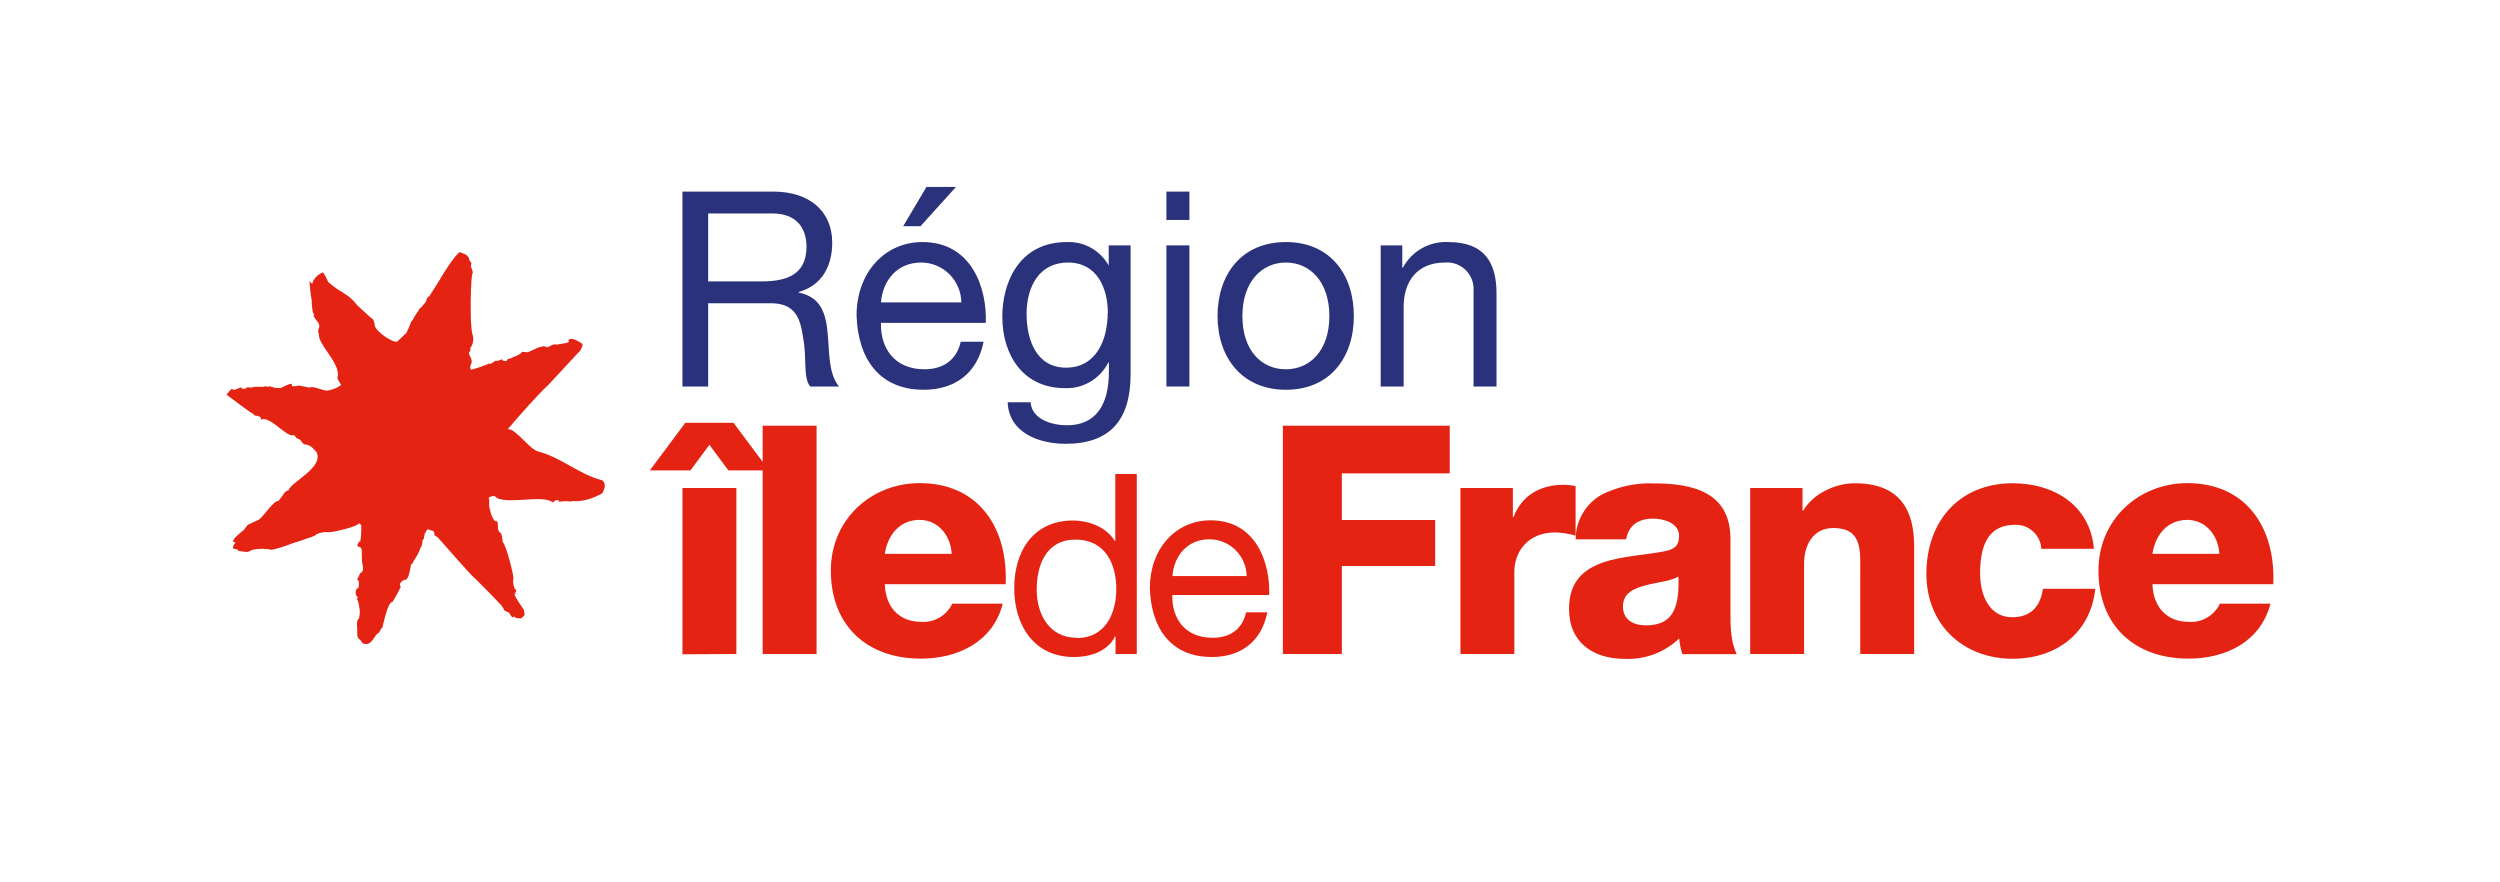<svg width="204" height="72" viewBox="0 0 204 72" fill="none" xmlns="http://www.w3.org/2000/svg">
<g clip-path="url(#clip0_1382_28235)">
<path d="M56.337 38.386H53.022L55.921 34.502H59.854L62.754 38.386H59.439L57.888 36.296L56.337 38.386ZM55.688 53.392V39.821H60.088V53.366L55.688 53.392Z" fill="#E42313"/>
<path d="M62.232 34.737H66.632V53.366H62.232V34.737Z" fill="#E42313"/>
<path d="M72.197 47.679C72.273 49.529 73.338 50.745 75.203 50.745C75.72 50.775 76.233 50.649 76.679 50.385C77.125 50.12 77.482 49.728 77.707 49.258H81.828C81.027 52.39 78.148 53.744 75.147 53.744C70.773 53.744 67.797 51.087 67.797 46.545C67.797 42.397 71.082 39.423 75.046 39.423C79.862 39.423 82.264 43.076 82.061 47.669H72.197M77.656 45.196C77.58 43.664 76.516 42.422 75.046 42.422C73.49 42.422 72.456 43.546 72.197 45.196H77.656Z" fill="#E42313"/>
<path d="M92.762 53.366H91.029V51.93H90.988C90.415 53.1 89.067 53.611 87.622 53.611C84.373 53.611 82.761 51.021 82.761 47.991C82.761 44.961 84.333 42.473 87.561 42.473C88.641 42.473 90.192 42.882 90.968 44.139H91.008V38.677H92.762V53.366ZM87.861 52.068C90.192 52.068 91.09 50.055 91.09 48.063C91.09 45.958 90.147 44.031 87.764 44.031C85.382 44.031 84.596 46.075 84.596 48.119C84.596 50.111 85.61 52.043 87.861 52.043V52.068Z" fill="#E42313"/>
<path d="M103.407 49.994C102.936 52.339 101.263 53.611 98.896 53.611C95.53 53.611 93.933 51.266 93.827 47.991C93.827 44.803 95.91 42.458 98.789 42.458C102.525 42.458 103.665 45.978 103.564 48.553H95.662C95.601 50.403 96.645 52.043 98.946 52.043C100.376 52.043 101.374 51.343 101.684 49.968H103.407M101.729 47.005C101.712 46.203 101.384 45.441 100.815 44.88C100.247 44.319 99.483 44.005 98.688 44.006C96.873 44.006 95.793 45.38 95.672 47.005H101.729Z" fill="#E42313"/>
<path d="M104.684 34.737H118.299V38.626H109.495V42.432H117.108V46.187H109.495V53.366H104.684V34.737Z" fill="#E42313"/>
<path d="M119.176 39.821H123.45V42.197H123.5C124.149 40.475 125.644 39.561 127.555 39.561C127.896 39.56 128.236 39.596 128.569 39.668V43.709C128.023 43.546 127.456 43.458 126.886 43.449C124.712 43.449 123.571 44.982 123.571 46.663V53.366H119.171V39.821H119.176Z" fill="#E42313"/>
<path d="M128.574 44.006C128.575 43.269 128.769 42.545 129.137 41.908C129.505 41.271 130.033 40.744 130.668 40.378C131.993 39.714 133.461 39.392 134.941 39.443C138.124 39.443 141.206 40.148 141.206 43.986V49.907C141.206 51.057 141.206 52.303 141.713 53.376H137.283C137.146 52.963 137.059 52.534 137.024 52.099C136.433 52.661 135.737 53.097 134.976 53.384C134.215 53.67 133.405 53.799 132.594 53.765C130.034 53.765 128.032 52.467 128.032 49.677C128.032 45.268 132.791 45.59 135.848 44.982C136.598 44.823 137.014 44.563 137.014 43.725C137.014 42.703 135.797 42.32 134.89 42.32C133.673 42.32 132.898 42.872 132.69 44.011H128.574M134.272 51.031C136.365 51.031 137.065 49.836 136.958 47.041C136.34 47.429 135.199 47.511 134.241 47.772C133.283 48.032 132.432 48.42 132.432 49.493C132.432 50.566 133.283 51.026 134.272 51.026V51.031Z" fill="#E42313"/>
<path d="M142.813 39.821H147.086V41.676H147.137C147.938 40.291 149.747 39.433 151.354 39.433C155.835 39.433 156.195 42.718 156.195 44.68V53.366H151.795V46.821C151.795 44.967 152.003 43.086 149.595 43.086C147.938 43.086 147.213 44.496 147.213 45.983V53.366H142.813V39.821Z" fill="#E42313"/>
<path d="M166.576 44.783C166.542 44.239 166.299 43.73 165.898 43.365C165.498 42.999 164.972 42.806 164.432 42.826C161.968 42.826 161.578 44.941 161.578 46.821C161.578 48.569 162.333 50.367 164.194 50.367C165.714 50.367 166.505 49.478 166.703 48.047H170.976C170.591 51.67 167.782 53.755 164.234 53.755C160.179 53.755 157.193 50.965 157.193 46.821C157.193 42.514 159.91 39.433 164.234 39.433C167.575 39.433 170.555 41.206 170.864 44.783H166.576Z" fill="#E42313"/>
<path d="M175.639 47.679C175.715 49.529 176.775 50.745 178.64 50.745C179.157 50.775 179.672 50.65 180.118 50.385C180.565 50.12 180.924 49.728 181.149 49.258H185.27C184.464 52.39 181.59 53.744 178.589 53.744C174.215 53.744 171.234 51.087 171.234 46.545C171.234 42.397 174.524 39.423 178.483 39.423C183.298 39.423 185.706 43.076 185.498 47.669H175.639M181.099 45.196C181.023 43.664 179.958 42.422 178.483 42.422C176.932 42.422 175.898 43.546 175.639 45.196H181.099Z" fill="#E42313"/>
<path d="M55.688 15.634H63.114C66.074 15.634 67.909 17.259 67.909 19.798C67.909 21.714 67.067 23.298 65.166 23.829V23.875C67.001 24.233 67.376 25.592 67.534 27.15C67.691 28.709 67.574 30.446 68.461 31.539H66.119C65.521 30.89 65.851 29.174 65.541 27.615C65.324 26.057 64.948 24.744 62.911 24.744H57.786V31.539H55.688V15.634ZM62.161 22.961C64.127 22.961 65.81 22.45 65.81 20.135C65.81 18.572 64.969 17.417 63.002 17.417H57.786V22.961H62.161Z" fill="#2A327B"/>
<path d="M80.262 27.886C79.755 30.441 77.94 31.805 75.376 31.805C71.731 31.805 70.007 29.25 69.896 25.745C69.896 22.291 72.152 19.752 75.269 19.752C79.324 19.752 80.551 23.564 80.439 26.348H71.888C71.822 28.351 72.948 30.134 75.436 30.134C76.957 30.134 78.062 29.378 78.397 27.886H80.262ZM78.447 24.677C78.433 23.808 78.079 22.98 77.464 22.371C76.849 21.762 76.02 21.421 75.158 21.423C73.191 21.423 72.02 22.915 71.888 24.677H78.447ZM75.599 15.256H78.006L75.112 18.459H73.698L75.599 15.256Z" fill="#2A327B"/>
<path d="M92.255 30.558C92.255 34.298 90.552 36.214 86.953 36.214C84.809 36.214 82.335 35.346 82.224 32.827H84.099C84.19 34.212 85.823 34.702 87.059 34.702C89.513 34.702 90.486 32.919 90.486 30.334V29.577H90.44C90.11 30.233 89.6 30.779 88.971 31.15C88.342 31.521 87.621 31.703 86.892 31.672C83.486 31.672 81.788 28.974 81.788 25.837C81.788 23.119 83.111 19.752 87.064 19.752C87.752 19.724 88.434 19.888 89.035 20.226C89.636 20.564 90.133 21.063 90.471 21.668V20.023H92.255V30.558ZM90.4 25.546C90.4 23.502 89.513 21.423 87.15 21.423C84.788 21.423 83.77 23.405 83.77 25.613C83.77 27.656 84.52 30.001 86.993 30.001C89.467 30.001 90.385 27.707 90.385 25.546H90.4Z" fill="#2A327B"/>
<path d="M97.055 17.948H95.18V15.634H97.055V17.948ZM95.18 20.023H97.055V31.539H95.18V20.023Z" fill="#2A327B"/>
<path d="M104.927 19.752C108.552 19.752 110.473 22.404 110.473 25.791C110.473 29.179 108.526 31.805 104.927 31.805C101.328 31.805 99.352 29.153 99.352 25.791C99.352 22.429 101.278 19.752 104.927 19.752ZM104.927 30.134C106.894 30.134 108.476 28.601 108.476 25.791C108.476 22.981 106.884 21.423 104.927 21.423C102.971 21.423 101.379 22.986 101.379 25.791C101.379 28.596 102.935 30.134 104.927 30.134Z" fill="#2A327B"/>
<path d="M112.663 20.023H114.427V21.847H114.472C114.831 21.179 115.37 20.628 116.027 20.258C116.683 19.887 117.431 19.711 118.183 19.752C121.189 19.752 122.116 21.489 122.116 23.962V31.539H120.241V23.742C120.263 23.43 120.218 23.117 120.109 22.824C120 22.531 119.829 22.265 119.609 22.045C119.388 21.825 119.123 21.655 118.831 21.547C118.54 21.44 118.229 21.397 117.919 21.422C115.643 21.422 114.538 22.955 114.538 25.035V31.539H112.663V20.023Z" fill="#2A327B"/>
<path d="M40.992 29.311C40.847 29.354 40.705 29.407 40.567 29.47C40.536 29.47 40.511 29.47 40.516 29.429C40.551 29.291 39.923 29.878 39.892 29.654C39.892 29.613 39.923 29.654 39.837 29.654C40.065 29.684 38.428 30.206 38.428 30.165C38.386 30.084 38.367 29.994 38.375 29.903C38.382 29.813 38.414 29.726 38.468 29.654C38.6 29.322 38.189 28.857 38.346 28.995C38.321 28.974 38.301 28.949 38.287 28.92C38.273 28.89 38.265 28.858 38.265 28.826C38.265 28.794 38.273 28.762 38.287 28.732C38.301 28.703 38.321 28.677 38.346 28.657C38.417 28.709 38.346 28.657 38.387 28.499C38.433 28.468 38.301 28.29 38.417 28.351C38.514 28.201 38.577 28.033 38.603 27.857C38.63 27.68 38.618 27.5 38.569 27.329C38.301 26.695 38.417 22.148 38.569 22.322C38.615 22.005 38.326 21.775 38.463 21.54C38.463 21.3 38.25 21.295 38.281 21.131C38.159 20.651 37.49 20.661 37.561 20.559C37.206 20.636 35.898 22.756 35.888 22.812C35.969 22.731 35.001 24.192 35.021 24.197C34.915 24.197 34.798 24.366 34.773 24.585C34.773 24.611 34.225 25.28 34.266 25.147C34.078 25.459 33.861 25.755 33.693 26.072C33.825 25.99 33.455 26.333 33.511 26.322C33.566 26.312 33.095 27.344 33.09 27.257C33.085 27.171 32.583 27.768 32.507 27.768C32.391 28.254 30.606 27.063 30.571 26.522C30.571 26.522 30.535 26.011 30.297 25.96L29.131 24.892C28.411 23.926 27.844 23.952 26.784 23.017C26.674 22.736 26.532 22.47 26.358 22.225C25.958 22.327 25.416 22.955 25.527 23.109C25.36 23.18 25.324 22.966 25.258 22.889C25.276 23.427 25.336 23.964 25.436 24.493C25.41 24.692 25.527 25.709 25.573 25.556L25.649 25.643C25.649 25.643 25.527 25.796 25.649 25.893C25.816 26.184 26.156 26.404 26.029 26.793C25.882 26.869 26.029 27.401 26.029 27.227C25.867 28.065 27.818 29.643 27.55 30.762C27.423 30.86 27.925 31.457 27.818 31.427C27.518 31.646 27.171 31.791 26.805 31.851C26.703 31.912 26.597 31.851 26.485 31.851C26.374 31.851 25.471 31.462 25.243 31.631C25.243 31.631 24.508 31.462 24.503 31.498C24.635 31.345 23.672 31.703 23.819 31.386C23.88 31.14 22.983 31.646 23.206 31.514C23.206 31.514 22.81 31.733 22.82 31.672C22.83 31.611 22.481 31.672 22.567 31.672C22.506 31.672 22.126 31.544 22.182 31.585C21.974 31.442 21.928 31.636 21.675 31.514C21.561 31.556 21.44 31.573 21.32 31.565H20.762C20.762 31.565 20.286 31.718 20.255 31.565C20.255 31.565 19.845 31.871 19.723 31.667C19.774 31.498 19.216 31.805 19.15 31.815C19.084 31.825 18.816 31.682 18.866 31.769C18.821 31.769 18.486 32.208 18.486 32.208C18.486 32.208 20.337 33.583 20.053 33.368C20.264 33.531 20.486 33.679 20.717 33.813C20.641 34.012 21.406 33.813 21.284 34.257C21.994 33.838 23.449 35.79 23.961 35.499C24.027 35.499 24.245 35.841 24.316 35.816C24.199 35.713 24.686 35.979 24.534 35.969C24.599 36.045 24.574 36.02 24.807 36.26C25.39 36.26 25.634 36.72 25.821 36.883C26.46 38.12 23.794 39.321 23.576 39.949C23.576 39.985 23.576 40.01 23.53 40C23.484 39.99 23.16 40.174 23.114 40.373L22.714 40.884C22.364 40.782 21.462 42.218 21.097 42.417L20.235 42.815C20.161 42.891 20.093 42.973 20.032 43.061C19.963 43.184 19.864 43.288 19.743 43.362C19.531 43.538 19.328 43.726 19.135 43.924L18.998 44.18L19.216 44.277C19.152 44.347 19.098 44.427 19.054 44.512C19.024 44.573 18.948 44.752 19.115 44.788C19.282 44.823 19.389 44.828 19.429 44.91C19.47 44.992 20.164 45.048 20.22 45.038L20.615 44.864C21.128 44.752 21.659 44.752 22.172 44.864C22.731 44.742 23.279 44.571 23.809 44.353C23.859 44.353 24.823 44.021 24.823 44.021C25.081 43.898 25.669 43.801 25.836 43.587C26.155 43.447 26.504 43.393 26.85 43.428C26.931 43.474 29.192 42.999 29.268 42.708C29.32 42.715 29.367 42.738 29.406 42.774C29.444 42.809 29.47 42.856 29.481 42.907C29.491 43.336 29.464 43.766 29.4 44.19C29.4 44.072 29.08 44.41 29.192 44.588C29.42 44.66 29.405 44.588 29.547 44.91C29.481 44.762 29.547 45.59 29.547 45.886C29.547 46.044 29.805 46.576 29.39 46.78C29.39 46.78 29.151 47.291 29.141 47.291C29.172 47.046 29.172 47.414 29.141 47.347C29.354 47.245 29.288 47.899 29.243 47.976C29.283 47.874 29.131 48.103 29.116 48.027C28.776 48.701 29.491 48.773 29.08 48.849C29.258 48.906 29.349 49.8 29.339 49.672C29.38 49.967 29.354 50.267 29.263 50.551C29.202 50.362 29.101 50.893 29.131 51.062C29.202 51.399 29.035 52.038 29.354 52.186C29.303 52.053 29.592 52.492 29.592 52.492C30.337 52.809 30.52 51.828 30.855 51.67C30.966 51.67 31.093 51.195 31.204 51.23C31.204 51.195 31.66 49.033 32.005 49.146C32.267 48.74 32.501 48.317 32.705 47.879C32.705 47.904 32.421 47.567 33.014 47.306C33.303 47.409 33.44 46.627 33.521 46.188C33.521 45.932 33.718 46.055 33.744 45.784C33.997 45.432 34.199 45.045 34.342 44.634C34.428 44.634 34.438 44.236 34.499 44.292C34.337 44.149 34.636 43.985 34.6 43.863C34.656 43.648 34.636 43.454 34.727 43.474C34.819 43.056 35.077 43.239 35.133 43.275C35.188 43.311 35.427 43.239 35.447 43.546C35.331 43.704 35.832 43.847 35.792 43.944C35.792 43.873 38.205 46.755 38.874 47.312C38.904 47.337 40.785 49.217 40.703 49.197C40.911 49.309 41.084 49.708 41.099 49.662C41.018 49.785 41.459 49.984 41.535 49.984C41.819 50.495 41.834 50.382 41.986 50.295C42.037 50.52 42.412 50.413 42.549 50.484C42.508 50.377 42.848 50.28 42.772 50.163C42.878 50.198 42.706 49.754 42.772 49.81C42.655 49.596 41.94 48.64 41.991 48.466C41.991 48.41 42.092 48.431 42.143 48.466C42.194 48.502 42.052 48.354 42.006 48.313C42.138 48.313 42.163 48.242 42.092 48.103C41.966 48.17 41.788 47.358 41.9 47.24C41.945 47.036 41.317 44.481 41.023 44.231C41.007 43.993 40.964 43.758 40.896 43.531C40.389 43.219 40.815 42.606 40.475 42.509C40.394 42.662 40.045 42.08 39.994 41.599C39.827 41.298 39.994 40.578 39.882 40.685C39.786 40.572 40.389 40.312 40.541 40.644C41.819 41.155 44.257 40.327 45.139 41.012C45.347 40.618 45.818 40.925 45.565 40.853C45.529 40.899 45.61 40.925 45.666 40.94C46.002 40.885 46.344 40.885 46.68 40.94C46.305 40.848 47.232 40.91 47.187 40.894C47.784 40.84 48.365 40.666 48.895 40.383C49.275 40.266 49.204 40.066 49.366 39.704C49.3 40.01 49.463 39.392 49.143 39.193C47.278 38.723 45.793 37.333 43.932 36.843C43.213 36.689 42.047 34.911 41.428 35.024C42.554 33.726 43.649 32.438 44.809 31.34C45.038 31.115 47.344 28.586 47.344 28.616C47.435 28.489 47.562 28.07 47.552 28.249C47.55 28.164 47.52 28.083 47.465 28.019C47.465 28.049 46.594 27.365 46.366 27.794C46.675 27.983 45.747 28.049 45.519 28.106C45.49 28.119 45.459 28.126 45.428 28.126C45.396 28.126 45.365 28.119 45.337 28.106C45.103 28.049 44.799 28.315 44.647 28.351C44.308 28.044 43.451 28.611 43.066 28.744C42.91 28.739 42.754 28.725 42.599 28.703C42.468 28.918 42.473 28.857 42.503 28.836C42.3 28.973 42.078 29.078 41.844 29.148C41.895 29.148 41.555 29.311 41.423 29.281C41.423 29.337 41.373 29.5 41.175 29.46C40.977 29.419 41.043 29.363 40.987 29.424" fill="#E42313"/>
</g>
<defs>
<clipPath id="clip0_1382_28235">
<rect width="204" height="75" fill="white" transform="translate(0 -3)"/>
</clipPath>
</defs>
</svg>
